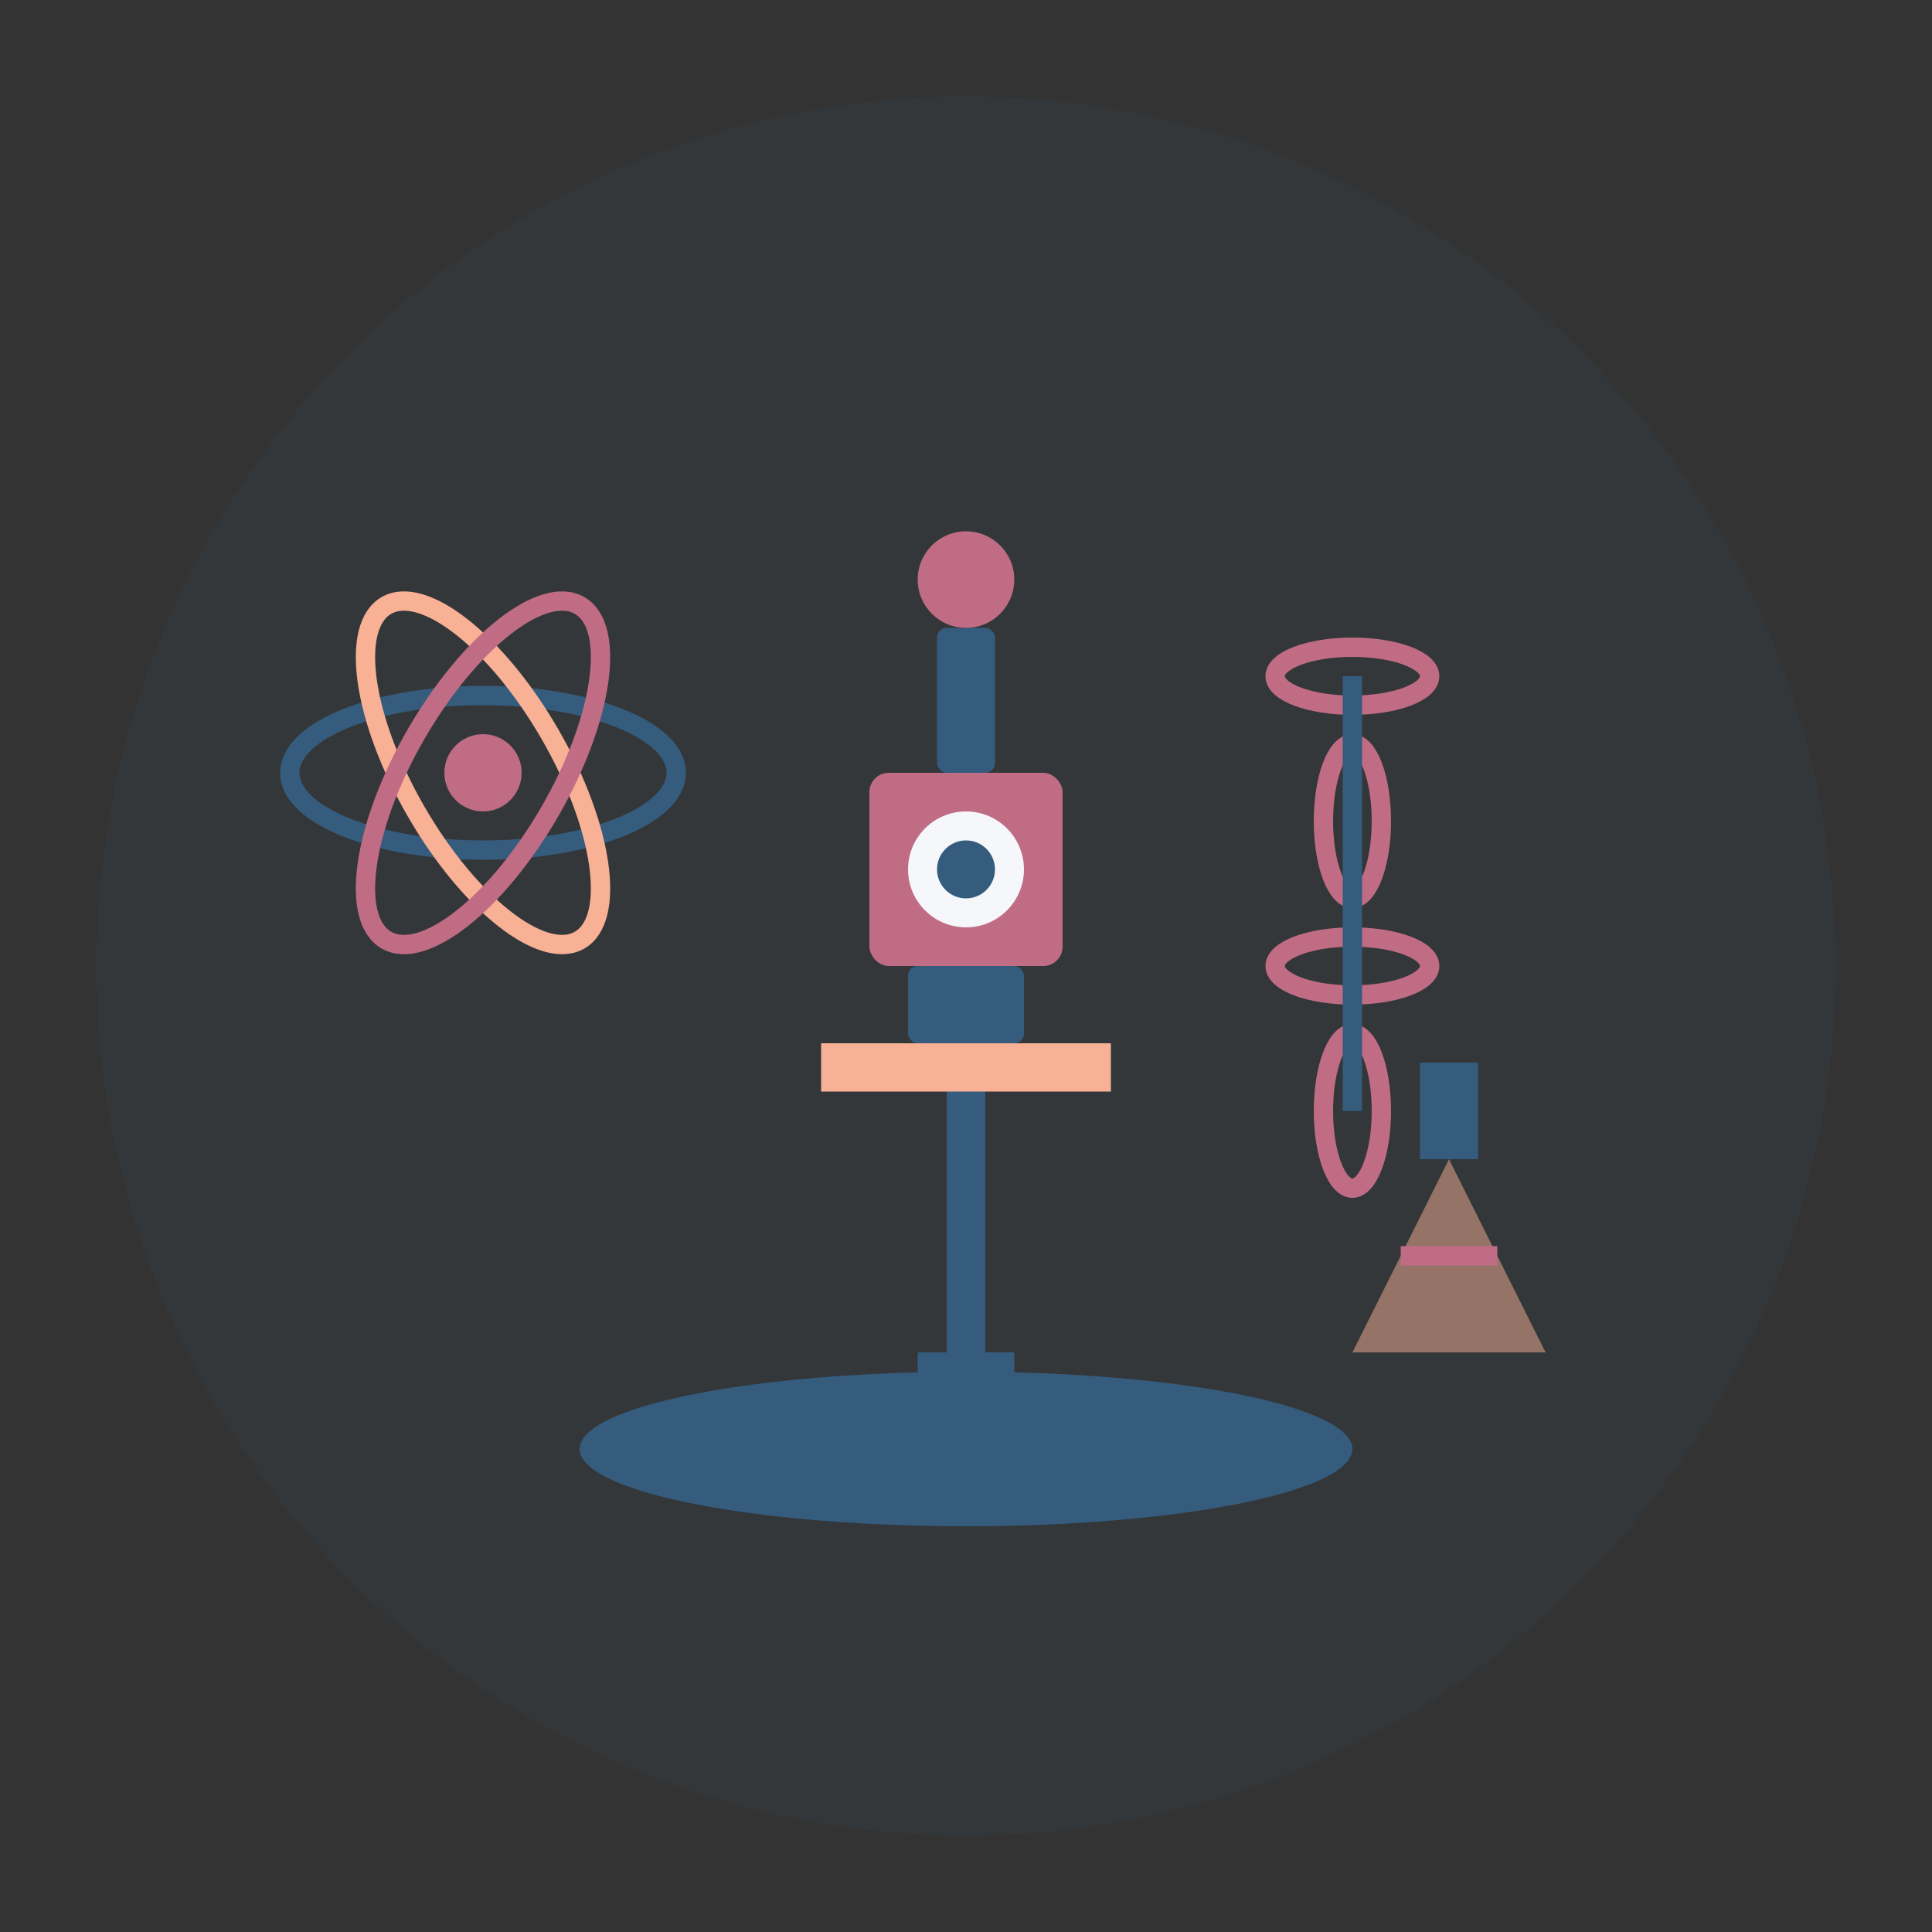 <svg xmlns="http://www.w3.org/2000/svg" viewBox="0 0 200 200">
  <rect x="0" y="0" width="200" height="200" fill="#333333" stroke="none"/>
  <!-- Background -->
  <circle cx="100" cy="100" r="90" fill="#355C7D" opacity="0.1"/>
  
  <!-- Microscope base -->
  <ellipse cx="100" cy="150" rx="40" ry="8" fill="#355C7D"/>
  <rect x="95" y="140" width="10" height="10" fill="#355C7D"/>
  
  <!-- Microscope arm -->
  <rect x="98" y="100" width="4" height="40" fill="#355C7D"/>
  
  <!-- Microscope body -->
  <rect x="90" y="80" width="20" height="20" fill="#C06C84" rx="2"/>
  <circle cx="100" cy="90" r="6" fill="#F5F7FB"/>
  <circle cx="100" cy="90" r="3" fill="#355C7D"/>
  
  <!-- Microscope eyepiece -->
  <rect x="97" y="65" width="6" height="15" fill="#355C7D" rx="1"/>
  <circle cx="100" cy="60" r="5" fill="#C06C84"/>
  
  <!-- Microscope objective lens -->
  <rect x="94" y="100" width="12" height="8" fill="#355C7D" rx="1"/>
  
  <!-- Slide -->
  <rect x="85" y="108" width="30" height="5" fill="#F8B195"/>
  
  <!-- DNA helix -->
  <g transform="translate(140, 70)">
    <ellipse cx="0" cy="0" rx="8" ry="3" fill="none" stroke="#C06C84" stroke-width="2"/>
    <ellipse cx="0" cy="15" rx="8" ry="3" fill="none" stroke="#C06C84" stroke-width="2" transform="rotate(90 0 15)"/>
    <ellipse cx="0" cy="30" rx="8" ry="3" fill="none" stroke="#C06C84" stroke-width="2"/>
    <ellipse cx="0" cy="45" rx="8" ry="3" fill="none" stroke="#C06C84" stroke-width="2" transform="rotate(90 0 45)"/>
    <line x1="0" y1="0" x2="0" y2="45" stroke="#355C7D" stroke-width="2"/>
  </g>
  
  <!-- Atom symbol -->
  <g transform="translate(50, 80)">
    <circle cx="0" cy="0" r="4" fill="#C06C84"/>
    <ellipse cx="0" cy="0" rx="20" ry="8" fill="none" stroke="#355C7D" stroke-width="2"/>
    <ellipse cx="0" cy="0" rx="20" ry="8" fill="none" stroke="#F8B195" stroke-width="2" transform="rotate(60)"/>
    <ellipse cx="0" cy="0" rx="20" ry="8" fill="none" stroke="#C06C84" stroke-width="2" transform="rotate(120)"/>
  </g>
  
  <!-- Lab flask -->
  <path d="M 150 120 L 160 140 L 140 140 Z" fill="#F8B195" opacity="0.5"/>
  <rect x="147" y="110" width="6" height="10" fill="#355C7D"/>
  <line x1="145" y1="130" x2="155" y2="130" stroke="#C06C84" stroke-width="2"/>
</svg>